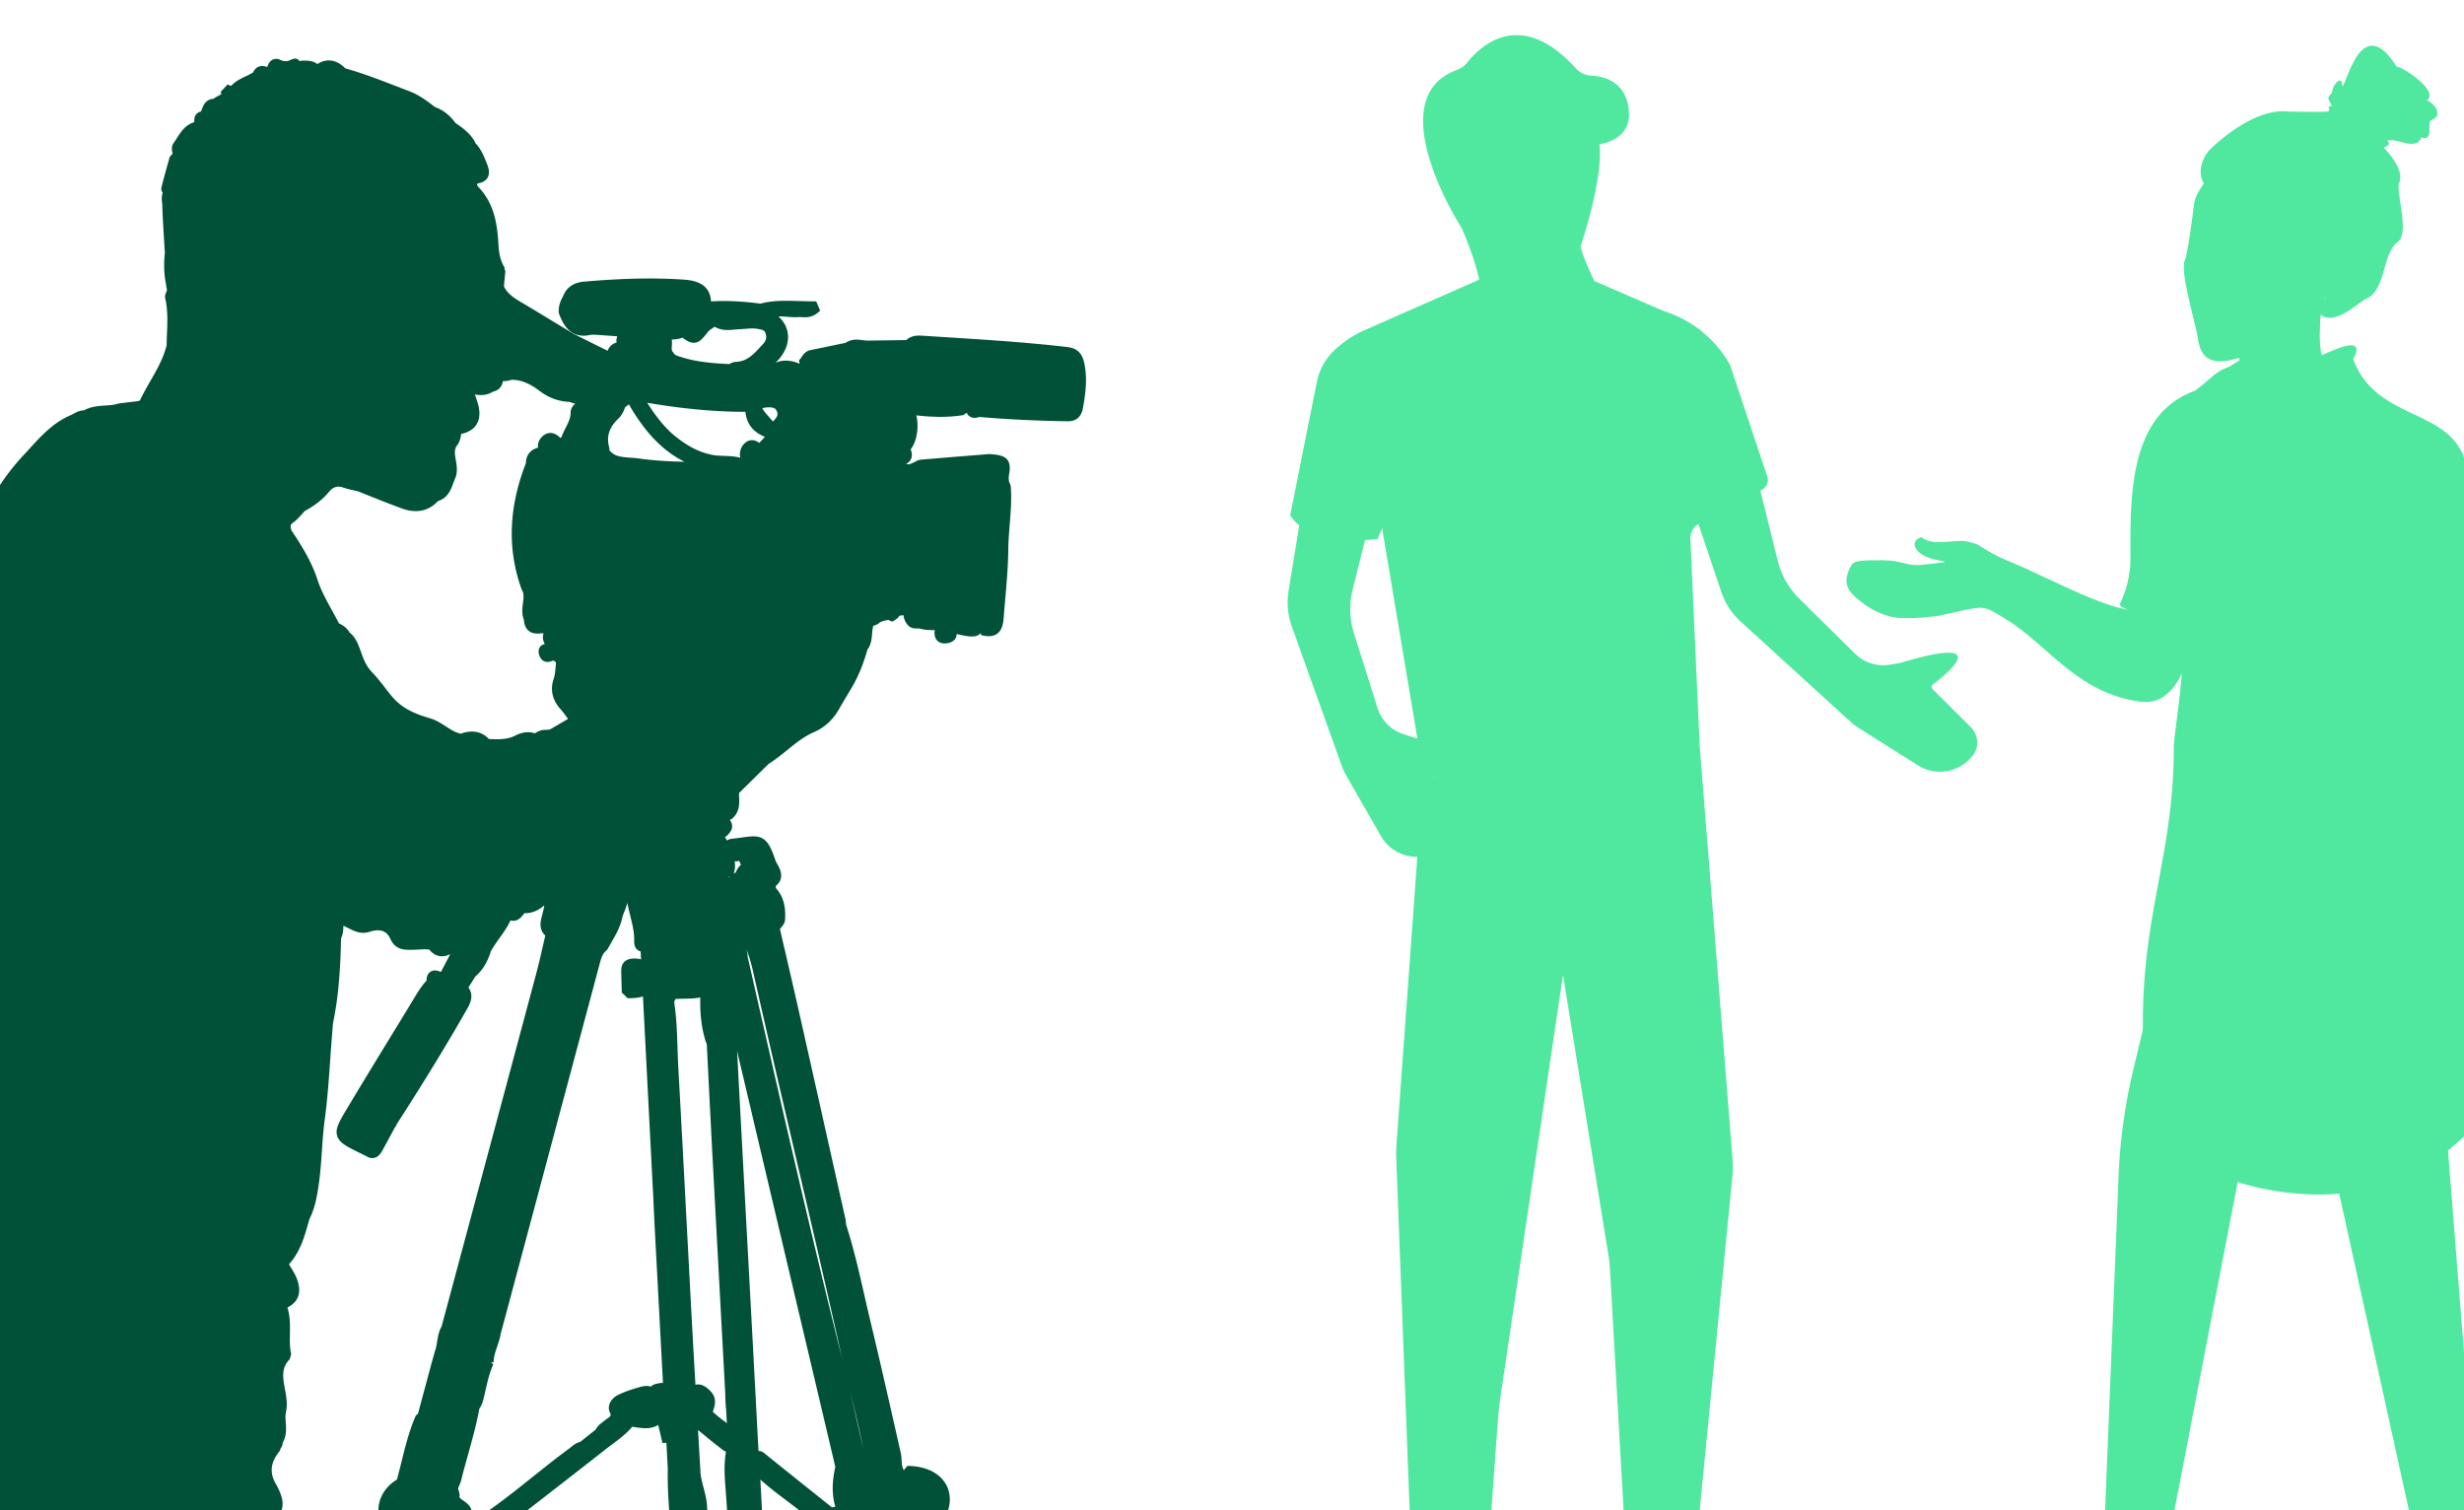 <svg xmlns="http://www.w3.org/2000/svg" width="421" height="258" viewBox="0 0 421 258" fill="none"><g clip-path="url(#a)"><g fill="#4FE89E" clip-path="url(#b)"><path d="M249.774 39.019s4.115 9.323 3.017 12.061l-1.098 2.738 17.834 7.406 5.769-7.406s-4.936-9.324-5.213-11.797c0 0-5.213 13.715-20.309-3.015v.013Z"/><path d="M270.071 42.034s4.935-14.257 2.738-19.468c-2.196-5.21-18.377-6.03-18.377-6.03l-7.952 7.128 3.295 15.355S262.5 60.5 270.083 42.034h-.012Z"/><path d="M249.775 39.018s-14.288-22.08-.897-27.05a4.165 4.165 0 0 0 1.856-1.325c2.12-2.687 9.037-9.45 18.503 1.022a3.807 3.807 0 0 0 2.638 1.262c2.196.1 6.046 1.022 6.437 6.081.467 6.094-7.282 6.775-12.457 4.794-1.414-.542-3.029-.088-3.9 1.161-2.045 2.89-5.617 6.952-7.51 3.381-2.739-5.21-6.589-2.195-4.67 10.7v-.026ZM288.725 85.184l5.377 15.935a12.037 12.037 0 0 0 3.345 5.11l18.743 17.095c.429.392.896.757 1.401 1.06l10.123 6.384a7.015 7.015 0 0 0 8.898-1.173l.24-.252a3.677 3.677 0 0 0-.114-5.098l-6.525-6.485a.558.558 0 0 1 .063-.845c2.31-1.741 10.766-8.554-5.579-3.659l-1.78.303a6.858 6.858 0 0 1-5.97-1.88l-9.466-9.336a14.003 14.003 0 0 1-3.761-6.624l-3.774-15.292-11.17 4.77-.051-.013Z"/><path d="m272.544 48.065 11.701 5.072a19.718 19.718 0 0 1 11.347 9.197l6.374 19.115a1.839 1.839 0 0 1-.859 2.183l-10.804 5.829a2.81 2.81 0 0 0-1.477 2.612l1.566 34.986s-15.361 15.632-47.193 5.211l-7.131-42.506-.543 1.917s-10.148 1.918-15.096-3.57l4.569-22.85c.417-2.094 1.477-3.999 3.029-5.45a18.22 18.22 0 0 1 5.138-3.407l19.538-8.604s11.612 16.175 19.841.265Z"/><path d="m290.379 127.059 5.629 70.781c.088 1.085.076 2.17-.025 3.255l-6.98 71.336s-3.572 3.571-10.703 1.375l-3.231-57.154a20.68 20.68 0 0 0-.215-1.981l-7.8-48.108-10.83 73.102a31.672 31.672 0 0 0-.214 1.918l-3.496 47.856s-1.376 3.015-10.426 1.097l-3.534-92.923c-.025-.581 0-1.174.025-1.754l4.607-63.577s28.538 9.047 47.193-5.21v-.013Z"/><path d="m222.865 84.364-2.701 16.591a12.295 12.295 0 0 0 .555 6.081l8.558 23.871c.202.555.441 1.085.732 1.59l5.957 10.371c1.679 2.927 5.226 4.252 8.406 3.129l.328-.113a3.664 3.664 0 0 0 2.285-4.555l-2.739-8.782a.56.56 0 0 1 .442-.719c2.852-.454 9.176-2.851-3.219-5.841l-1.716-.568a6.867 6.867 0 0 1-4.393-4.466l-4.001-12.693a13.927 13.927 0 0 1-.227-7.608l3.824-15.28-12.104-1.008h.013Z"/><path d="m223.016 80.566-2.196 7.949s2.739 4.933 14.541 3.57l3.016-6.85-15.361-4.67ZM380.242 119.555s17.608 5.589 32.135-.555c0 0 10.476 19.14 8.242 35.34l-2.398 38.948a22.302 22.302 0 0 0 .076 3.672l6.096 77.089s-3.496 7.961-9.365-.416l-16.913-76.787a7.878 7.878 0 0 1-.177-1.211l-2.714-33.687c0-.076-.113-.088-.138-.013l-11.953 36.387c-.152.48-.278.959-.379 1.451l-14.389 74.692s-3.496 5.451-9.365.417l3.029-75.096a95.34 95.34 0 0 1 2.461-16.995c3.913-16.364 12.446-51.868 15.74-63.236h.012Z"/></g><g clip-path="url(#c)"><path fill="#005137" d="M193.909 410.737c.101-1.896-1.561-2.106-2.186-2.186l-.065-.007c.647-1.758-.091-3.362-.629-4.48-.116-.419-.332-.658-.553-.796l-.788-3.199c-.693-2.826-1.391-5.652-2.103-8.474a260.29 260.29 0 0 1-1.51-6.424c-.853-3.767-1.735-7.664-2.906-11.438l-.159-.3a3.583 3.583 0 0 0-.224-.25c-.545-2.37-1.084-4.744-1.622-7.118-.994-4.378-2.02-8.909-3.086-13.353a4971.014 4971.014 0 0 0-6.089-24.925l-2.512-10.219c.069-.296.108-.589.145-.879.159-1.216.26-1.216.744-1.216.199 0 .437.029.708.087.275.058.546.087.806.087 1.023 0 1.89-.434 2.447-1.22.665-.937.78-2.232.318-3.553-.373-1.06-1.113-1.78-1.793-2.345-.148-.123-.318-.358-.484-.59-.412-.568-.972-1.35-1.959-1.35l-.144.008a5.863 5.863 0 0 1-.43.018c-1.399 0-2.226-.604-2.916-2.041a7.78 7.78 0 0 0-.676-1.592c-.029-.04-.058-.08-.101-.131-1.58-8.243-3.636-16.5-5.623-24.49-.474-1.907-.947-3.814-1.417-5.721.109-.818-.101-1.542-.285-2.182-.058-.203-.12-.406-.163-.612l-1.966-8.743c.56-.456.719-1.125.813-1.538 0-.007 0-.014.004-.021.607.253 1.145.373 1.659.373 1.109 0 2.023-.558 2.728-1.658l.105-.231c.556-1.821.303-3.576-.712-4.951-1.232-1.668-3.487-2.62-6.263-2.62l-.614.749c-.148-.379-.282-.738-.311-1.067a12.036 12.036 0 0 1-.039-.554c-.026-.452-.055-.919-.163-1.4l-1.102-4.856c-1.305-5.747-2.653-11.685-4.055-17.511-.358-1.487-.697-2.978-1.037-4.469-.907-3.987-1.847-8.109-3.133-12.097l-.018-.21a5.88 5.88 0 0 0-.108-.828c-2.635-11.772-5.266-23.543-7.918-35.311-.737-3.275-1.496-6.55-2.251-9.821l-1.012-4.342c.018-.054.141-.199.224-.297.217-.253.513-.593.629-1.093l.021-.152c.101-1.65.004-3.734-1.568-5.467l-.018-.366c1.637-1.35.708-2.956.195-3.85a18.659 18.659 0 0 1-.188-.333c-.932-2.739-1.59-4.288-3.816-4.288-.553 0-1.182.087-1.977.195-.516.073-1.109.152-1.796.228a1.721 1.721 0 0 0-.567.178l-.195.083-.018.047a2.184 2.184 0 0 0-.322-.626c.253-.123.503-.311.701-.615.857-.941.485-1.813.134-2.32l.314-.13.152-.134c1.254-1.129 1.171-2.602 1.102-3.81l.011-.503 5.045-4.972c1.131-.71 2.172-1.549 3.176-2.36 1.485-1.201 2.891-2.334 4.535-3.05 1.908-.833 3.311-2.132 4.409-4.089.39-.699.806-1.386 1.214-2.074l.553-.923c1.279-2.077 2.259-4.374 2.992-7.02.654-.886.738-1.874.81-2.75.043-.514.079-.973.224-1.364l.184-.007.647-.297c.365-.391.86-.503 1.637-.651.036-.008.076-.015.116-.022.191.17.451.264.751.264l.922-.662c.083-.275.101-.329.863-.395h.015c.058.442.177.934.524 1.397.52.865 1.366.865 1.648.865h.516c.817.253 1.619.268 2.396.282.094 0 .177.004.268.008-.033.195-.069.39-.051.633.069 1.006.723 1.632 1.709 1.632.185 0 .376-.022.557-.054.621-.113 1.066-.384 1.315-.804.148-.249.192-.503.195-.749 1.132.253 1.934.424 2.559.424.726 0 1.21-.192 1.539-.554l.12.326c.459.119.863.177 1.235.177 2.357 0 2.523-2.218 2.61-3.409l.01-.17c.076-.991.163-1.987.25-2.978.235-2.692.477-5.479.502-8.24.014-1.407.13-2.851.242-4.248.174-2.146.351-4.364.177-6.597l-.126-.401c-.282-.478-.239-1.043-.134-1.78.065-.24.09-.478.08-.706.137-2.305-1.666-2.45-3.412-2.588h-.148l-2.468.2c-3.05.245-6.1.491-9.146.756-.416.036-.741.22-1.034.39-.072.037-.152.073-.235.123l-.072-.007c-.296.188-.567.283-.802.283-.062 0-.188 0-.369-.08.347-.166.604-.405.774-.716.321-.594.191-1.253 0-1.76 1.102-1.374 1.438-4.009.957-5.803a35.73 35.73 0 0 0 4.12.253c1.387 0 2.67-.098 3.924-.297l.56-.398c.369.77 1.037.865 1.348.865.26 0 .495-.058.683-.105.08-.022.159-.047.13-.069l.217.044c4.767.401 9.793.644 14.993.716.958 0 2.168-.398 2.505-2.283.433-2.45.805-5.066.191-7.773-.369-1.625-1.247-2.435-2.844-2.623-6.895-.811-13.92-1.253-20.717-1.683l-4.109-.264a7.568 7.568 0 0 0-.491-.018c-.365 0-1.392 0-2.234.77l-6.323.084c-.073.007-.145.01-.221.01-.282 0-.564-.04-.849-.076-.365-.047-.73-.094-1.091-.094-.727 0-1.341.181-1.88.554l-6.063 1.252c-.799.2-1.193.782-1.478 1.209-.177.264-.293.427-.405.463l.094.64c-.701-.3-1.507-.528-2.356-.528-.629 0-1.218.123-1.76.37 1.655-1.586 2.392-3.428 2.074-5.194-.188-1.042-.73-1.975-1.575-2.739h.083c.441 0 .885.033 1.326.069.488.036.979.072 1.467.072.21 0 .416-.007.745-.025.119 0 .242.007.364.018.174.01.347.022.528.022.636 0 1.601-.116 2.613-1.133l-.672-1.592h-.477c-.839 0-1.645-.022-2.425-.047a66.75 66.75 0 0 0-2.215-.047c-1.702 0-3.007.137-4.174.434l-.264.05c-2.251-.3-4.289-.444-6.226-.444-.698 0-1.395.018-2.093.057l-.097.033c-.145-3.293-3.191-3.604-4.412-3.73a88.2 88.2 0 0 0-6.129-.207c-3.397 0-7.051.177-11.166.54-1.818.158-3.025 1.02-3.6 2.558-.513.875-.744 1.744-.715 2.648l.065.315c.52 1.296 1.485 3.71 4.192 3.71.343 0 .712-.04 1.091-.12.159-.033.347-.05.575-.05.245 0 .495.017.82.039 1.08.072 2.161.152 3.277.235a2.193 2.193 0 0 0-.104.311c-.076.3-.069.55-.022.75-.737.21-1.254.683-1.543 1.407-1.485-.724-2.963-1.465-4.441-2.207l-1.384-.691-2.335-1.415c-1.843-1.115-3.686-2.233-5.532-3.344l-.662-.387c-1.38-.803-2.688-1.567-3.357-2.942l.25-2.74h-.12l-.018-.491c-.632-1.028-.95-2.2-1.04-3.8-.178-3.25-.6-6.959-3.361-9.882-.242-.257-.318-.453-.307-.525 0-.025.036-.087.126-.17.463-.069 1.236-.264 1.652-.945.473-.778.202-1.69-.047-2.305l-.109-.271c-.451-1.144-.921-2.323-1.868-3.315-.748-1.603-2.114-2.562-3.325-3.412l-.112-.08c-1.037-1.371-2.146-2.233-3.469-2.7l-.314-.234c-1.229-.923-2.497-1.882-4.102-2.486-.816-.308-1.633-.623-2.446-.938-2.74-1.056-5.569-2.146-8.474-2.963-.929-.916-1.861-1.36-2.844-1.36-.661 0-1.316.209-1.959.625-.719-.586-1.572-.586-2.078-.586h-.603l-.354.076a.974.974 0 0 0-.824-.438l-.539.145c-.38.213-.704.31-1.019.31-.285 0-.592-.079-.96-.249a1.546 1.546 0 0 0-.648-.148c-.726 0-1.275.51-1.528 1.386-.246-.076-.542-.163-.868-.163-.412 0-1.123.148-1.535 1.075-.387.26-.832.474-1.301.694-.828.395-1.742.833-2.465 1.625l-.625-.231-1.17 1.263c.108.238.118.354.13.361-.07.073-.322.2-.474.275-.268.134-.578.294-.853.529-1.391.087-1.807 1.227-2.03 1.852-.04.11-.084.225-.124.326a1.368 1.368 0 0 0-.74.384c-.427.43-.42.984-.416 1.353v.094c-1.525.442-2.288 1.647-2.967 2.714-.177.279-.354.557-.542.818-.459.633-.307 1.31-.217 1.712.007.04.018.086.03.134l-.492.528-.304 1.089a164.79 164.79 0 0 0-1.11 4.122c-.097.387.04.698.218.933-.232.597-.163 1.202-.116 1.65.014.138.032.272.036.398.065 2.03.188 4.082.307 6.069l.13 2.185c-.213 1.969-.134 3.793.246 5.562-.01.16.01.344.094.547l.007.34c-.01.025-.025.047-.036.072-.145.293-.361.738-.242 1.249.455 1.95.38 3.915.296 6-.025.665-.054 1.334-.061 2-.542 2.193-1.644 4.118-2.808 6.152-.59 1.028-1.196 2.092-1.724 3.188-.058.123-.105.166-.69.232-.137.014-2.963.361-2.963.361l-.174.04c-.665.214-1.395.264-2.175.315-1.135.076-2.407.163-3.596.822-.726.007-1.3.322-1.763.571-.16.087-.318.174-.48.243-2.986 1.263-5.064 3.546-7.073 5.757-.34.373-.68.745-1.022 1.11-7.072 7.571-10.23 17.312-12.388 25.845-.766 3.022-.95 6.119-1.135 9.115-.097 1.643-.202 3.337-.397 4.983-.517 4.292-1.182 8.642-1.825 12.854a838.515 838.515 0 0 0-.799 5.301c-.31.485-.332 1.002-.343 1.364-.007.159-.011.322-.047.423-.65 1.94-.904 4.093-.773 6.575-.2 6.304.097 11.819.907 16.863.289 1.806.48 3.753-.083 5.696l-.43 1.317a106.212 106.212 0 0 0-.998 3.152c-.322 1.086-.6 2.338.054 3.597-.014.905.325 1.654.625 2.327.033.072.066.144.094.213l-.14.351c-.221.539-.449 1.1-.597 1.705-.943 3.77-1.785 8.145.156 12.433l.289 1.198c-.185.275-.369.554-.55.832-1.102 1.672-2.143 3.253-3.563 4.542-.889.806-1.46 1.867-1.564 2.902-.098.941-.224 1.878-.35 2.819-.326 2.402-.666 4.888-.478 7.36l.05 4.15c-.01 2.53-.176 5.421-1.998 7.744l-.097.159c-2.703 5.378-2.02 10.27 2.027 14.547.069.684.101 1.372.134 2.092.076 1.654.152 3.365.719 5.055-.004.424.065 1.18.744 1.571.098.579.416 1.009.665 1.349.148.203.29.391.325.536l.065.181c.481.991.93 1.997 1.377 3.003.474 1.061.943 2.121 1.457 3.17 1.427 2.92 3.205 5.649 4.921 8.29.817 1.253 1.63 2.508 2.41 3.782l.13.597h.073l.007.224.9 1.755c-1.214 4.158-1.135 8.421-1.055 12.55l.007.235c-.166 2.077.058 4.284.712 6.944-.01 1.321.043 2.649.101 3.937.109 2.526.21 4.911-.155 7.292-.629 4.107-1.25 8.493-1.34 12.987-.048 2.341-.04 4.331.487 6.354-1.138.901-1.442 2.218-1.695 3.311-.043.196-.09.387-.14.579v.456c.19.804-.084 1.545-.398 2.41-.156.424-.311.851-.42 1.288-.733 2.928-1.402 6.127-2.106 10.071-1.2 6.716-2.425 14.699-2.447 23-.014 5.337.326 10.946 1.056 17.619.007.116.01.235.014.355.007.311.018.666.105 1.031.657 2.801 1.185 5.562.48 8.489l-.144.59c-.51 2.027-1.08 4.314.083 6.59l-.358 2.001c-1.192 2.073-1.03 4.187-.874 6.235.065.857.126 1.664.09 2.46-.022.471.228.825.452 1.086l-.054.17c-.842 1.429-.93 2.924-1.009 4.371-.047.84-.09 1.632-.281 2.363l-1.226 4.545c-1.004 3.402-1.438 6.503-1.326 9.463l-.148.21-.022.304-.112-.033c-.43 1.401-.094 2.569.365 3.413a1.639 1.639 0 0 0-.491.401c-.535.644-.441 1.534-.325 2.146.51 2.696 2.135 4.404 4.965 5.214v.008c.184.141.47.354.867.354l.318-.05a3.38 3.38 0 0 1 1.044-.145c.47 0 .962.065 1.482.13.557.073 1.131.149 1.724.149 1.044 0 1.933-.25 2.605-.71l-.191-.915.343.919c.466.228.932.34 1.38.34 1.06 0 1.843-.615 2.41-1.162.207.019.413.029.619.029 1.575 0 2.985-.513 4.347-1.009.661-.243 1.29-.471 1.926-.637a4.48 4.48 0 0 0 .687-.257c.18-.08.368-.163.473-.163.018 0 .065 0 .174.069.296.188.625.286.975.286.513 0 1.037-.206 1.608-.63.893-.666 2.035-.716 3.242-.767.603-.029 1.228-.054 1.846-.163.318-.054.647-.087.983-.123.65-.069 1.366-.141 2.085-.365.528.343 1.135.51 1.84.51.549 0 1.073-.098 1.582-.195.449-.084.871-.163 1.247-.163.466 0 .795.126 1.095.419l.669.272a.938.938 0 0 0 .206-.022c-.015.029-.033.058-.044.083-.068.127-.148.272-.216.438-.47.539-.52 1.082-.46 1.48l.022.858c-.293.539-.524 1.136-.477 1.838a24.778 24.778 0 0 0-1.185 7.064c-.134.734-.13 1.451-.123 2.145.007.854.018 1.661-.25 2.385-.863 1.386-.505 2.776-.155 3.742-.184.492-.148.97-.122 1.342.028.406.028.587-.073.742-.733 1.075-.751 2.645-.043 4.002.621 1.195 1.67 1.915 2.797 1.925 1.163.011 2.175.525 3.252 1.064 1.016.514 2.067 1.046 3.336 1.22.654.087 1.333.221 2.012.351 1.215.235 2.472.477 3.632.488.914.011 1.821.149 2.78.293 1.01.156 2.059.312 3.14.315 1.195.004 2.471.355 3.823.724 1.044.286 2.12.583 3.234.735.408.057.845.22 1.308.39.683.254 1.46.543 2.334.543.235 0 .467-.022.694-.061.297.741.922 1.168 1.71 1.168.274 0 .563-.05.86-.152.35-.119.617-.18.809-.18.148 0 .354 0 .625.546.166.34.59.908 1.525.908.34 0 .665-.072 1.016-.152a7.61 7.61 0 0 1 1.03-.181c.632.713 1.409 1.061 2.367 1.061.455 0 .885-.076 1.3-.149.279-.05.542-.094.785-.112.318.329.842.717 1.593.717.365 0 .741-.087 1.157-.272.3-.13.628-.192 1.04-.192.412 0 .871.062 1.345.131.52.072 1.058.152 1.619.152.628 0 1.192-.102 1.709-.308.423.347.892.521 1.406.521.668 0 1.235-.3 1.734-.564.145-.076.293-.156.441-.221.112-.051.235-.116.354-.185l.174-.097c.484.376 1.008.568 1.557.568.698 0 1.276-.301 1.789-.565.152-.079.303-.159.459-.228.162-.072.347-.17.531-.271.112-.058.275-.149.372-.203.52.261 1.052.391 1.59.391 1.045 0 1.934-.488 2.718-.923.697-.383 1.355-.745 2.164-.745l.206.007c2.41 0 4.055-2.819 5.254-4.874.514-.883.441-1.582.29-2.012a2.04 2.04 0 0 0-.542-.814c.57-1.223.954-2.642.487-4.252-1.275-3.778-3.75-6.318-7.357-7.552-.69-.236-1.362-.525-2.035-.815-.325-.137-.646-.278-.86-.358a1.987 1.987 0 0 0-.51-.202l-3.017-1.097c-.34-.105-.672-.434-1.022-.781-.61-.605-1.373-1.361-2.602-1.361-.05 0-.101 0-.152.004l-.199-.16c-.917-.731-1.857-1.483-2.945-2.073-.065-.384-.213-.691-.444-.934-.466-.481-1.077-.481-1.276-.481a5.51 5.51 0 0 0-.473.025 2.677 2.677 0 0 1-.286.015l-2.24-1.473c-.567-1.361-1.814-1.567-2.66-1.708-.48-.08-.896-.148-1.106-.362-.957-.98-2.081-1.675-3.165-2.345-.622-.387-1.218-.756-1.77-1.169l.169-.962c1.297-.55 2.688-.814 4.156-1.093 1.3-.25 2.645-.503 3.95-.977l-.246-1.809a7.543 7.543 0 0 0-.582-.022c-.517 0-1.03.047-1.54.094-.437.044-.87.083-1.297.083a4.26 4.26 0 0 1-.744-.057 7.594 7.594 0 0 0-1.34-.12c-1.19 0-2.263.282-3.181.594-1.25-.569-2.146-1.6-2.866-2.562l-1.019-1.991c1.215-2.761.48-5.276-.459-7.266.094-.123.181-.239.264-.355.275-.379.517-.709.857-.897 1.189-.659 2.446-1.997 1.676-4.625-.47-1.606-.881-3.264-1.282-4.874a136.66 136.66 0 0 0-.514-2.026c-.123-.767-.505-1.379-1.091-1.77l-.025-4.125c.531-2.316.762-4.284.726-6.155.058-.145.094-.301.101-.456 2.136-7.476 3.336-15.217 4.467-23.149.632-1.194.415-2.319.09-3.173l1.868-3.286c1.135-1.679 1.352-3.618.647-5.764l-.087-.662-.086-.286-.213-.453c.603-1.281 1.243-2.269 2.074-3.199 1.225-1.371 2.605-2.916 3.183-4.957.669-.887.944-1.784.835-2.736l-.09-.307c-.64-1.289-.325-2.45.477-4.14.433-.912.936-2.139.976-3.539.133-4.646-.604-9.119-2.194-13.298v-.171c-.047-2.04-.09-4.154-1.196-6.104-.195-.344-.398-.684-.596-1.021-.904-1.519-1.757-2.956-1.905-4.602l-.065-1.679c.22-1.654-.018-3.239-.25-4.773l-.039-.261c.156-2.052.741-3.991 1.362-6.047.272-.89.539-1.776.77-2.674.734-2.826 1.514-5.641 2.295-8.46 1.315-4.741 2.674-9.64 3.762-14.493l2.547-9.296.242-.304s.026.007.037.014c.581.207 1.24.442 1.937.442.845 0 1.6-.344 2.247-1.02.055-.011.156-.029.311-.029.112 0 .224.007.322.021.202.029.394.044.582.044 1.73 0 2.778-1.18 3.418-2.063a7.97 7.97 0 0 1 1.659-1.708l3.498-2.71c4.766-3.695 9.533-7.389 14.274-11.113.383-.3.773-.594 1.167-.887 1.203-.893 2.443-1.816 3.465-3.032.17.022.34.051.51.076.575.087 1.167.177 1.767.177.831 0 1.547-.184 2.161-.561l.726 3.083.669-.032.242 4.53c-.076 3.065.163 6.138.39 9.112.152 1.976.311 4.02.373 6.025.007.239.025.481.043.727.09 1.252.155 2.157-1.063 3.051l.069.213c-1.763.333-2.161 1.216-2.276 3.749l-.008.279c-.043 1.458-.094 3.275 1.478 4.628l.12.087c.733.452 1.492.51 2.07.51.185 0 .365-.007.549-.011l.326-.01v.901c-.004.731-.008 1.458.032 2.185.68 11.887 1.363 23.771 2.071 35.655.152 2.547.343 5.095.531 7.555-.022 1.285.043 2.356.206 3.333-.011.018-.112.192-.152.25-.787.264-1.127.861-.957 1.704.011.051.021.101.036.148-1.98.402-2.439 1.354-2.548 4.05-.04.984.181 1.856.398 2.699l.054.206c.311 1.238 1.2 2.009 2.32 2.009.112 0 .228-.008.347-.026.209-.029.401-.047.574-.047.261 0 .6.037.752.207.141.159.289.579.17 1.661-.054.495.083.955.188 1.295.025.127.058.257.097.384l2.078 30.964c-.04 4.064.231 8.261.813 12.484l-.021.275c-.029.33-.058.659-.037.988l.546 8.363a8860.665 8860.665 0 0 0 2.248 33.801c.097 1.423.166 2.848.235 4.27.148 3.083.296 6.275.755 9.322l.108 1.856c-.097 1.444-.137 3.152.318 4.878.015.366.033.731.051 1.097.043.883.087 1.766.079 2.649-.003.513.084.995.17 1.458.145.785.224 1.288.004 1.755-.535.289-.885.684-1.037 1.172-.231.731.058 1.437.35 1.954.018.232.029.471.04.71.069 1.498.17 3.73 2.783 4.414.307.532.18 1.079-.065 1.983-.181.663-.387 1.412-.293 2.117.083 3.641 2.446 6.785 5.753 7.654a7.447 7.447 0 0 0 1.911.271c2.176 0 3.694-1.227 4.626-3.727.896-2.186.347-4.259-.311-5.996-.531-1.404-.636-2.392-.336-3.3.864-.395 1.467-.999 1.8-1.799.52-.55.498-1.223.488-1.607 0-.101-.011-.202.003-.3.268-1.762-.285-3.271-.817-4.729-.231-.637-.455-1.242-.599-1.85.007-.434-.018-.933-.185-1.443l-.932-14.099c-.705-10.646-1.409-21.295-2.103-31.945-.524-8.051-1.041-16.103-1.558-24.154-.538-8.374-1.073-16.747-1.619-25.117-.289-4.465-.607-8.931-.921-13.396l-.405-5.79c.842-.81 1.207-1.849 1.142-3.22-.022-.471-.058-.941-.094-1.412-.101-1.292-.195-2.515.011-3.72.108-.622-.09-1.013-.275-1.234a1.184 1.184 0 0 0-.683-.401l-.455-1.867-.022-.616a67.223 67.223 0 0 1 0-1.1c.004-1.273.008-2.591-.245-3.843a4.202 4.202 0 0 0-.123-.611c-.069-3.717-.206-8.102-.701-12.593a4.332 4.332 0 0 0-.138-1.263l-.032-1.002-1.572-27.788c.907-.437 1.012-1.415 1.07-1.939.01-.112.025-.228.043-.348.397-2.674-.235-5.134-.842-7.512-.217-.847-.437-1.693-.589-2.424a4.453 4.453 0 0 0-.152-.938l-.538-10.266-.098-1.856c.137.123.275.242.408.355l.264.224c1.229 1.068 2.541 2.055 3.813 3.011 2.352 1.773 4.575 3.448 6.407 5.641.625.753 1.528 1.129 2.764 1.151h.286c1.456.022 2.153.145 2.464.847.011.213.069.434.166.662.011.094.019.188.029.286.033.372.073.745.156 1.107l1.951 8.236c2.223 9.39 4.521 19.099 6.859 28.631.654 2.67.853 5.395.607 8.33-.155 1.856.632 3.492 2.06 4.273.712.391.892.861 1.134 1.842l4.485 18.245c4.615 18.77 9.385 38.18 14.021 57.283.202.832.43 1.661.658 2.493.65 2.378 1.268 4.621 1.326 6.937l-.022.651c-.086.398-.22 1.26.423 1.9.17 1.241.73 2.334 1.706 3.333.39.398.842 1.06.329 2.222-.423.553-.582 1.118-.477 1.679.184.988 1.152 1.527 1.517 1.733 1.471.822 3.133 1.752 5.063 1.752.701 0 1.402-.127 2.085-.38 2.776-.438 3.751-1.698 3.581-4.502h-.072ZM31.597 342.475c-1.062 1.546-1.181 3.225-1.297 4.849-.09 1.296-.177 2.519-.73 3.641-.997 2.022-1.417 4.313-1.825 6.528-.199 1.074-.401 2.189-.669 3.231-1.658 6.492-2.464 11.945-2.533 17.152-.097 7.408-.126 14.938-.155 22.219l-.033 8.109-1.644-.42a1.197 1.197 0 0 0-.21-.043c-.466-.402-1.087-.503-1.636-.59a4.75 4.75 0 0 1-.644-.13c.022-.116.094-.348.3-.731l.036-.789c-.224-.543-1.214-.984-1.344-1.024a2.604 2.604 0 0 0-.799-.127c-.35 0-.679.073-.964.167a2.057 2.057 0 0 0-.474-.218c-.881-1.422-1.34-3.017-1.828-4.704a40.571 40.571 0 0 0-.766-2.46l-.047-.08c.126-.597.159-1.194.191-1.777.076-1.4.166-2.294 1.099-3.076.578-.604.81-1.371.712-2.337.227-1.509.556-4.144-1.872-4.885-2.132-.652-2.038-1.524-1.431-4.006.195-.796.267-1.603.336-2.381.029-.333.058-.662.097-.988.68-5.475 1.645-10.751 2.866-15.68.925-3.727 1.493-7.486 2.078-11.655.065-.163.112-.322.137-.474.495-1.657.73-3.409.701-5.207l-.014-.869c-.018-.977.126-1.961.267-2.909.109-.735.35-1.451.611-2.211.325-.966.665-1.958.744-3.058.004-.007.011-.018.015-.029 2.338-1.581 3.32-4.103 2.696-6.962-.228-1.042-.044-1.198.715-1.469.886-.112 1.62-.536 2.233-1.307.347.941.853 1.766 1.348 2.57.48.788.936 1.53 1.236 2.352.166.452.29.941.416 1.436.38 1.473.802 3.127 2.233 4.281-.043.811.025 1.603.094 2.374.116 1.306.224 2.54-.242 3.687h-.004Zm94.7-195.402a12 12 0 0 0 .221.514c.029.062.054.123.083.181-.466.351-.698.858-.857 1.212-.021.047-.039.091-.061.134-.13.015-.246.044-.347.08.137-.243.235-.583.246-1.06a9.183 9.183 0 0 0-.036-1.006c.09.018.18.032.271.032.184 0 .343-.032.48-.09v.003Zm-1.785 2.696c.047-.007.101-.018.159-.036-.036.062-.076.123-.105.188l-.054-.152Zm8.102-79.74c.434.778.242 1.173-.549 1.987-.188-.228-.383-.442-.575-.659-.477-.532-.932-1.042-1.239-1.617a4.823 4.823 0 0 1 1.131-.152c.618 0 1.08.163 1.232.438v.003Zm-16.019-12.346c.719.524 1.297.879 1.933.879.972 0 1.561-.75 2.45-1.882.173-.22.43-.39.73-.59.13-.083.264-.173.394-.267.816.492 1.651.56 2.258.56.416 0 .842-.04 1.261-.08.268-.024.539-.05.799-.06.307-.015.611-.037.914-.062.401-.033.803-.065 1.207-.065.257 0 .517.014.777.054.976.148 1.287.257 1.453.688.275.72.155 1.328-.383 1.907l-.296.322c-1.301 1.418-2.425 2.641-4.272 2.735-.535.03-.921.188-1.196.384-2.97-.141-6.107-.384-9.059-1.48-.232-.087-.326-.196-.665-.673-.159-.221-.145-.5-.112-.974.021-.293.047-.67-.018-1.063.831-.04 1.275-.116 1.821-.33l.004-.003Zm-5.19 11.264.647.109c5.54.876 10.548 1.303 15.311 1.306.192 2.034 1.308 3.467 3.332 4.277-.134.16-.289.323-.455.493l-.297.307c-.065.069-.13.156-.195.246-.357-.264-.773-.481-1.268-.481-.466 0-.904.192-1.29.572-.665.651-.896 1.549-.705 2.431-.936-.25-1.872-.285-2.779-.318-.683-.025-1.33-.047-1.944-.163-2.092-.39-4.065-1.353-6.201-3.036-2.132-1.679-3.7-3.875-4.972-5.866.271.04.538.08.82.13l-.004-.007ZM50.074 89.302c.596-.441 1.08-.977 1.55-1.494.16-.174.318-.351.48-.522 1.75-.944 3.069-1.993 4.146-3.296.459-.557.993-.84 1.583-.84.238 0 .495.047.762.138.618.21 1.247.355 1.854.496.26.058.524.12.672.148.755.297 1.507.597 2.262.897 1.735.692 3.527 1.405 5.32 2.056.809.293 1.59.441 2.323.441 1.47 0 2.754-.579 3.813-1.715 1.673-.525 2.19-1.918 2.605-3.047.094-.253.188-.506.293-.752.502-1.137.31-2.248.14-3.228-.18-1.042-.27-1.726.123-2.36.543-.615.665-1.324.767-1.896l.032-.188c2.963-.63 3.22-2.746 3.093-4.006-.08-.77-.325-1.48-.56-2.167-.068-.2-.137-.398-.195-.58.35.077.694.113 1.026.113.756 0 1.439-.192 2.035-.572.986-.22 1.565-.828 1.735-1.81h.104c.466 0 .925-.075 1.363-.23h.021c1.54 0 3.036.59 4.702 1.856 1.604 1.22 3.313 1.849 5.221 1.921.326.141.644.246.95.319-.664.484-.798 1.14-.801 1.577-.008.887-.412 1.686-.839 2.53-.224.445-.448.886-.625 1.35v.065c-.094.119-.17.246-.238.365-.56-.593-1.15-.894-1.753-.894-.365 0-.91.116-1.445.666-.593.608-.698 1.209-.684 1.603 0 .073.011.148.022.232-.885.26-1.897.81-2.074 2.395l.029.156c-2.978 7.682-3.234 14.753-.784 21.607l.08.166c.371.626.281 1.361.173 2.215-.112.879-.235 1.867.155 2.869.13 2.052 1.489 2.367 2.302 2.367.137 0 .285-.007.444-.026a3.88 3.88 0 0 1 .46-.025h.155a2.218 2.218 0 0 0-.112.644c-.008.413.105.811.336 1.198-.275.047-.61.174-.846.51-.4.576-.152 1.263-.072 1.491.343.948 1.066 1.05 1.362 1.05.326 0 .6-.105.82-.192.044-.018.087-.036.109-.051.535.181.55.286.499.771l-.04.416c-.065.706-.127 1.375-.333 1.969-.617 1.812-.224 3.582 1.142 5.113.477.535.89 1.107 1.316 1.711l-3.108 1.81c-.17.014-.34.029-.51.05h-.159c-.7 0-1.311.185-1.868.605a3.766 3.766 0 0 0-1.196-.199c-.694 0-1.413.195-2.197.589-.831.424-1.796.612-3.13.612-.458 0-.917-.022-1.373-.047-1.276-1.409-3.088-1.527-4.777-.898-.907-.181-1.713-.702-2.562-1.252-.824-.532-1.677-1.085-2.696-1.378-6.502-1.878-6.289-4.07-10.002-7.979-1.913-2.007-1.733-4.854-3.524-6.492a4.542 4.542 0 0 1-.267-.25c-.463-.8-1.16-1.223-1.75-1.476-.364-.706-.75-1.404-1.134-2.103-1.001-1.813-1.948-3.524-2.548-5.359-1.04-3.184-2.764-5.916-4.452-8.442-.256-.782-.155-1.017.271-1.332l.004.011Zm25.408 137.265c-.51.88-.662 1.824-.795 2.664-.09.571-.177 1.114-.39 1.675l-.557 1.987-2.324 8.659-.361.293c-1.135 2.569-1.807 5.287-2.457 7.914-.235.955-.474 1.911-.727 2.841-.018.068-.04.134-.061.199-2.349 1.407-3.538 3.868-3.043 6.365.08.409.123.839.123 1.303-.18.669-.307 1.299-.387 1.921l.09.536c.42.839.452 1.711.113 2.923-2.259 8.016-4.373 16.056-6.342 23.605l-.062.224c-.177.633-.415 1.502.047 2.414-.097.264-.22.535-.347.814-.238-1.071-.549-2.113-.852-3.13-.282-.948-.575-1.929-.795-2.892-.402-1.765-.95-3.51-1.478-5.199-1.052-3.359-2.05-6.532-2.05-9.963 0-.56-.184-1.183-.487-1.664-.868-1.368-1.294-2.917-1.746-4.552l-.282-.999c-.263-.916-.617-2.139-1.82-2.848-.21-.481-.521-.872-.803-1.227-.31-.39-.524-.669-.604-.959 2.093-1.867.969-4.147.235-5.623-1.304-2.03-1.185-3.875.376-5.808.148-.184.213-.383.239-.557.23-.279.354-.615.361-.977.687-1.191.604-2.417.528-3.51-.033-.46-.062-.894-.04-1.241.022-.16.047-.319.076-.478.068-.398.137-.811.14-1.252.008-.926-.158-1.838-.32-2.718-.351-1.928-.655-3.589.827-5.08l.245-.876c-.26-1.096-.238-2.24-.217-3.452.026-1.455.055-2.956-.419-4.469.03-.029.098-.083.232-.159 1.774-1.021 2.218-2.674 1.322-4.922-.238-.593-.556-1.121-.867-1.635-.127-.21-.253-.42-.35-.586l-.066-.138c1.88-2.059 2.602-4.603 3.3-7.071l.184-.64c.94-1.853 1.28-3.793 1.594-5.949.278-1.911.408-3.854.538-5.729.116-1.718.235-3.491.466-5.203.474-3.478.72-7.009.958-10.425.148-2.106.292-4.209.477-6.206 1.026-4.914 1.268-9.843 1.366-14.449.35-.724.404-1.459.394-2.15.065.04.133.072.206.101.253.102.498.228.744.351.701.351 1.496.753 2.457.753.365 0 .73-.058 1.092-.174.52-.17.997-.253 1.416-.253 1.001 0 1.684.485 2.15 1.52.514 1.143 1.403 1.733 2.718 1.798.22.011.437.015.658.015.524 0 1.047-.025 1.572-.051.307-.014.614-.032.841-.043l.81.043c.64.767 1.373 1.155 2.19 1.155.459 0 .921-.12 1.41-.366l-1.584 3.043-.043-.018c-.296-.112-.629-.235-.994-.235-.39 0-.744.152-.997.423-.34.366-.427.858-.434 1.321-.874.937-1.517 2.005-2.143 3.04l-.083.134c-1.34 2.211-2.692 4.418-4.044 6.629-2.348 3.839-4.697 7.675-7.003 11.54l-.264.441c-1.395 2.334-2.096 3.507-1.734 4.715.369 1.238 1.619 1.842 4.358 3.17l.57.279c.351.242.713.365 1.07.365.994 0 1.5-.897 1.692-1.237.56-.995 1.102-2.001 1.64-3.007l.553-1.024c.138-.149.239-.322.293-.518 4.763-7.389 8.564-13.62 11.961-19.587.539-.945 1.316-2.313.297-3.785l1.167-1.86c1.517-1.278 2.23-2.975 2.677-4.339.416-.749.915-1.455 1.442-2.197.68-.959 1.38-1.939 1.905-3.057.159.047.318.068.477.068.885 0 1.413-.676 1.76-1.125.047-.058.09-.119.137-.174h.152c1.348 0 2.381-.615 3.238-1.331-.019.253-.087.564-.188.973 0 0-.17.691-.206.832-.232.872-.604 2.276.567 3.344-.12.51-.235 1.02-.35 1.531-.383 1.671-.777 3.397-1.225 5.073-4.088 15.292-8.193 30.577-12.294 45.862l-3.827 14.261h.01Zm37.578 9.716c-.195 0-.401.029-.628.084l-.152.032c-.304.069-.77.174-1.081.525a1.921 1.921 0 0 0-.737-.13c-.603 0-1.333.231-2.54.611-.683.217-1.413.503-2.226.879-1.359.63-2.002 1.936-1.496 3.047.242.529.224.568-.499 1.079a8.986 8.986 0 0 0-.502.376l-.257.203c-.394.304-.871.669-1.167 1.27l-2.667 2.106c-.672.163-1.156.561-1.558.886-.112.091-.22.181-.336.264-2.124 1.56-4.21 3.225-6.23 4.839-3.306 2.641-6.725 5.373-10.364 7.66h-.097c.018-.094.04-.195.058-.278.086-.409.195-.905.047-1.394-.12-1.016-.886-1.552-1.453-1.95-.723-.507-.73-.586-.629-.923l-.17-.847c-.137-.17-.162-.238.12-.886a5.06 5.06 0 0 0 .289-.789c.365-1.494.78-2.974 1.192-4.454.708-2.534 1.438-5.15 1.923-7.809.477-.666.65-1.394.802-2.041l.22-.956c.365-1.606.712-3.123 1.352-4.556l-.34-.383h.409c-.008-.883.281-1.737.592-2.645.239-.706.488-1.43.59-2.121 0 0 12.177-45.5 16.951-63.366.26-.973.491-1.7 1.102-2.182l.239-.282c.187-.34.383-.68.578-1.02.806-1.401 1.64-2.852 1.962-4.491.09-.304.21-.601.325-.897.185-.471.38-.97.495-1.513.138.742.322 1.469.499 2.182.361 1.44.701 2.801.683 4.201-.007.384-.018 1.1.455 1.578.177.181.398.3.644.351l.068 1.364a4.148 4.148 0 0 0-1.145-.141c-.774 0-1.337.196-1.724.594-.549.568-.524 1.302-.506 1.896l.007.224c.011.742.036 1.484.058 2.229l.025.887.788.738-.036.087.166.069.401.072c1.048-.044 1.771-.13 2.295-.329l1.76 34.304.079 1.708c.062 1.292.12 2.584.188 3.879l1.392 26.159a1.941 1.941 0 0 0-.206-.011l-.008.011Zm-3.986-157.96a16.65 16.65 0 0 0-1.376-.126c-1.735-.12-2.88-.276-3.614-1.357l.047-.25c-.582-1.91-.105-3.514 1.503-5.048.521-.5.914-1.154 1.146-1.91.227-.229.47-.399.726-.54.083.253.224.481.343.673 2.711 4.487 5.594 7.382 9.107 9.13-2.703-.062-5.298-.203-7.878-.575l-.004.003Zm6.812 103.826a157.507 157.507 0 0 1-.13-3.232c-.083-2.54-.173-5.164-.574-7.754.094-.163.169-.33.227-.493h.257c.405-.025.813-.029 1.221-.036.911-.014 1.85-.029 2.765-.22-.051 2.272.086 5.044 1.019 7.801l.086.062.322 6.419c.242 4.867.488 9.734.748 14.598.625 11.691 1.258 23.383 1.89 35.071l.206 3.869c.007.966.058 1.827.141 2.587l.126 2.341c-.09-.068-.155-.152-.252-.217-.618-.42-1.197-.908-1.804-1.426-.115-.101-.235-.199-.35-.3l.058-.177c.296-.88.74-2.211-.517-3.427-.416-.405-1.113-1.082-2.053-1.082-.152 0-.3.022-.448.058-.166-2.91-.34-5.819-.495-8.728-.347-6.402-.683-12.803-1.023-19.204-.466-8.837-.936-17.674-1.423-26.51h.003Zm4.319 72.014c-.21-.807-.409-1.574-.506-2.349l-.427-7.349c0-.047-.003-.094-.007-.141l.632.517c1.189.981 2.418 1.998 3.686 2.939.152.112.311.195.47.257-.003.01-.007.025-.014.039l-.029.127c-.329 2.008-.21 4.035-.072 5.772.281 3.56.509 7.353.733 12.296.051 1.096-.293 1.382-1.08 1.603l-.539.405c-.025.044-.05.083-.076.127h-.083c-.036-.007-.072-.022-.108-.033.242-.644-.069-1.241-.26-1.606a1.281 1.281 0 0 0-.091-.152c-.343-2.251-.78-4.516-1.2-6.709l-.408-2.146c-.014-1.274-.321-2.461-.621-3.604v.007Zm3.801 70.874c-.101-3.568-.34-7.176-.571-10.671-.148-2.24-.296-4.476-.408-6.72-.394-7.736-.904-14.843-1.565-21.722-.069-.728-.087-1.459-.108-2.193-.04-1.47-.08-2.978-.495-4.473a96.414 96.414 0 0 0 5.055-.782c-.188 2.504.025 4.998.231 7.415.087 1.006.174 2.012.232 3.018.224 3.97.455 7.936.686 11.905.445 7.621.886 15.238 1.298 22.859.007.119.007.239.01.358.011.608.026 1.535.676 2.229-.177.478-.22.959-.26 1.375-.014.142-.025.283-.043.424a5.423 5.423 0 0 0-1.775-.315c-.961 0-1.821.289-2.497.839-.397-1.002-.426-2.12-.459-3.3l-.007-.246Zm6.024 16.074c0 .044-.007.091-.011.141-.043 5.779.394 11.612.821 17.25.227 3.018.462 6.141.618 9.206.039.756.057 1.516.079 2.272.061 2.349.127 4.777.726 7.107.243 1.296.449 2.7.622 4.252 1.048 15.687 2.103 31.377 3.166 47.064.256 3.767.524 7.534.787 11.305l.199 2.793c-.264.572-.293 1.137-.318 1.6-.011.184-.018.365-.058.637-.141 2.221.036 4.44.21 6.582.105 1.328.217 2.688.246 4.038a7.477 7.477 0 0 0-.994-.065c-1.287 0-2.519.311-3.711.615a601.07 601.07 0 0 1-.636-8.594c-.149-2.102-.293-4.208-.456-6.311-.517-6.727-1.051-13.96-1.478-21.299-.133-2.327-.292-4.65-.451-6.977-.192-2.779-.384-5.558-.528-8.341-.177-3.35-.405-6.698-.636-10.045a896.908 896.908 0 0 1-.455-6.937c-.098-1.607-.188-3.213-.282-4.823-.206-3.583-.416-7.288-.701-10.929-.286-3.658-.513-7.385-.737-10.989-.239-3.862-.485-7.853-.799-11.779l-.112-1.48c-.181-2.435-.365-4.943-.958-7.404 1.93-.195 3.643-.579 5.197-1.169.086.21.144.485.213.829.09.46.191.966.444 1.448l-.007.003Zm12.113-83.572-2.482-1.983c-2.866-2.287-5.728-4.57-8.579-6.875l-.188-.152c-.383-.322-.745-.623-1.225-.623l-.072.033c-.297-5.627-.59-11.254-.893-16.881-.383-7.143-2.002-37.113-2.421-44.958-.119-2.207-.228-4.418-.344-6.625.058.271.109.542.17.814 4.604 19.504 9.212 39.012 13.823 58.516l2.789 11.812c-.39 1.784-.719 4.096-.086 6.51l.065.043-.036.054c.032.08.05.145.065.199-.094.022-.488.094-.589.116h.003Zm-14.371-93.957c-.022-.091-.026-.199-.037-.308-.018-.206-.047-.546-.166-.89.015-.007.029-.018.04-.026a30.732 30.732 0 0 1 1.095 3.76c2.349 10.462 4.824 21.075 7.22 31.337 2.573 11.016 5.229 22.403 7.733 33.632.102.46.206.919.315 1.379-5.815-23.203-11.098-46.424-16.204-68.884h.004Zm19.167 81.487c-.564-2.471-1.135-4.99-1.731-7.512l.029.116c.787 3.177 1.593 6.419 2.226 9.698-.174-.767-.351-1.531-.524-2.298v-.004Zm5.196 22.555c-.054-.076-.108-.155-.163-.231-.13-1.31-.408-2.653-.878-4.198.235.282.401.688.542 1.285.347 1.447.676 2.898 1.009 4.346a6.736 6.736 0 0 0-.51-1.205v.003Zm2.045 8.363c-.253-1.401-.545-2.544-.918-3.583a8.584 8.584 0 0 1-.065-.969l-.021-.203a15.025 15.025 0 0 1-.141-.702c.235 1.02.473 2.041.715 3.061.282 1.169.56 2.342.835 3.51a344.89 344.89 0 0 0-.401-1.114h-.004Zm26.333 109.763-.029-.126c-.119-.503-.235-1.01-.361-1.509a528.49 528.49 0 0 1-1.782-7.509c-1.17-5.048-2.381-10.269-3.873-15.249l-.17-.919c-.127-.698-.253-1.4-.423-2.088a14591.54 14591.54 0 0 0-4.449-17.89l-2.663-10.704c-.712-2.866-2.837-11.475-2.837-11.475.311.127.633.326.983.543.08.051.159.098.239.148-.148.681.011 1.336.141 1.86l.061.261c3.798 16.682 8.001 33.555 12.063 49.872l.13.524c1.218 4.889 2.417 9.843 3.595 14.746a1.815 1.815 0 0 0-.621-.485h-.004Z"/></g><g fill="#4FE89E" clip-path="url(#d)"><path fill-rule="evenodd" d="M327.967 96.55c-2.275.11-3.247-.827-6.342-.827-4.625 0-4.974.04-5.625 1.476-.65 1.435-.989 3.102 1 4.801 1.99 1.699 3.44 2.58 5.592 3.223.908.271 2.297.568 5.908.277 3.612-.291 2.793-.36 7.049-1.244 3.648-.758 3.681-.613 7.233 1.565 7.219 4.425 12.067 12.577 22.856 14.056 5.996.822 8.184-6.326 9.383-11.911.461-2.152-7.653-5.178-7.851-4.83-2.29 4.028-15.95-4.032-24.224-7.372-1.946-.786-3.228-1.56-5.038-2.718-.404-.158-1.86-.66-2.871-.64-2.252.047-5.183.75-6.721-.629-1.84.548-1.414 2.133.302 3.094 2.502 1.403 7.104.826-.651 1.68Z" clip-rule="evenodd"/><path fill-rule="evenodd" stroke="#4FE89E" stroke-miterlimit="22.93" stroke-width=".24" d="M399.97 19.623c-3.515-3.923-1.378-2.567-1.307-4.317.015-.364 1.214-2.203 1.35-1.113.532 4.27 2.642-13.56 9.399-2.71 1.053 0 7.574 4.342 4.976 5.715.572-.1 3.522 2.309.873 3.297-.777.29.556 3.806-1.617 2.805-.837 2.69-4.315-.282-6.172.743-.031.017-7.531-1.368-7.449-3.945.028-.868-.67-.946-.052-.475h-.001Z" clip-rule="evenodd"/><path fill-rule="evenodd" d="M383.502 68.356c-1.625 2.993-4.627 10.687-2.387 13.29 1.254 1.458 3.26.754 4.625-1.582 6.592-11.288 14.486-12.018 14.598-12.32 1.13-2.988-.399-2.114-2.749-5.379-2.091-1.925-.85-8.889-1.028-10.52-3.108 1.529-8.136 3.094-9.912 3.594-2.184.616-3.87 1.656-5.244 2.808l.059.022c1.854.73 3.12 8.094 2.038 10.087Z" clip-rule="evenodd"/><path fill-rule="evenodd" d="M396.12 54.927c-.244-.532-.338-1.6-.406-2.212-3.289 1.618-7.025 3.539-8.903 4.068-2.312.651-4.097 1.752-5.552 2.971l.063.024c1.207.475 2.177 3.603 2.48 6.432 2.505-4.958 4.268-5.537 8.644-8.91 1.143-.882 2.394-1.653 3.674-2.373Z" clip-rule="evenodd"/><path fill-rule="evenodd" d="M374.872 34.882c-.046.454-.198 1.668-.395 3.086-.36 2.587-.868 5.852-1.146 6.415-.974 1.977 1.796 10.66 2.183 13.34.262 1.814.88 4.1 4.022 4.016 5.475-.147 17.925-8.215 18.551-12.664.382-2.716 2.684-2.444 2.84-5.318.267-4.922 1.799-2.882.275-8.15-.198-.681-2.706-5.616-3.359-6.037-2.113-1.36-11.534-3.26-14.398-2.848-4.324.621-8.325 5.685-8.573 8.16Z" clip-rule="evenodd"/><path d="M377.194 40.837c.698.837-.307 3.164-1.196 5.221-.376.87-.784 1.232-.994 1.912-.67 2.188 2.769 2.255 3.866 2.013.928-.204.908-.646.041-.398-.453.13-1.835.056-2.693-.34-.522-.24-.851-.6-.657-1.107.197-.639.601-.99.973-1.85.088-.205 1.904-5.303.66-5.451Z"/><path fill-rule="evenodd" d="M381.588 38.71c-1.016.428-1.416.97-.654 1.93.636.803 1.651-1.014 2.351-1.019.554-.004 1.606-.322 2.464-.156.591.115 2.643.813 3.076 1.212.093.086-.132-1.317-3.128-2.145-1.294-.357-2.897-.302-4.109.178ZM382.754 41.728c.621.012 1.109.689 1.091 1.511-.018.823-.536 1.48-1.156 1.467-.621-.012-1.109-.688-1.091-1.51.018-.823.535-1.48 1.156-1.468ZM375.119 41.5c.487.008.87.54.856 1.184-.014.645-.421 1.16-.907 1.15-.487-.009-.87-.54-.856-1.184.014-.645.421-1.16.907-1.15Z" clip-rule="evenodd"/><path fill-rule="evenodd" d="M403.992 51.193c3.824-1.382 2.859-7.73 5.682-9.842 1.987-1.487-.061-7.618.151-9.926 2.269-3.785-8.946-12.503-11.935-12.363-2.385.111-4 0-6.5 0-.268.165-5.135-1.622-13.753 6.42-.374.35-3.13 3.653-.538 6.649.525.606 1.188.403 2.008-.19.84.467 2.75.133 2.49-1.503.217.167 1.756 1.83 2.455.872 1.415-1.943-2.46.294 2.661.456 1.329.043-.598-.601.253.618.748 1.073 3.515-.063 2.777 1.067-1.789 2.743 3.293 2.513 1.866 3.822-1.835 1.684 1.214 2.011.2 2.567-1.316.72-.183 1.728-.127 2.582.026.391 1.676 2.252 2.596.008.797-1.946 4.654 1.746 1.173 4.516-1.649 1.312.803 1.794 1.008 2.065 1.323 1.745-1.28.602.538 1.465 1.576.748-2.524 1.026-.758 2.993 2.169 2.41 5.973-1.091 7.753-2.276Z" clip-rule="evenodd"/><path fill-rule="evenodd" d="M406.074 27.6c1.326-.015.157-1.93 1.593-2.573 1.225-.549-.259-1.106.05-1.787.585-1.294-8.326-5.306-8.366-5.303-2.988.268-.114.686-2.181 1.405-2.99 1.04 1.243 4.55 3.147 5.183 3.144 1.047 3.976 3.095 5.757 3.075ZM379.731 53.764c.426.027.868-.016 1.315-.207.114-.05-.482.621-1.541.997a4.215 4.215 0 0 1-1.415.246c-1.046 0-2.429.11-1.959-1.182.179-.491 3.234.124 3.6.146ZM379.358 55.419c-.62.3-2.472.483-2.936.075-.044-.04.452.886.632.922.512.105 1.605.078 2.028-.33.083-.081.35-.703.275-.667h.001ZM371.423 127.612c0-2.674 3.382-21.463.24-21.616-5.206-.253-7.663 1.435-7.663-12.551 0-10.052.313-22.809 10.994-26.674C377.5 65 378.5 63.5 380.512 62.81c.988-.311 5.052-3.749 4.225-.522-.314 1.226-.352 12.64-2.551 17.423 4.037-1.364 10.273-18.03 13.879-18.802 1.136-.243 8.635-4.46 6.007.472 4.466 11.97 19.698 7.376 19.698 21.58 0 7.18-.129 13.364 1.712 20.181.591 2.189 2.82 14.893-.855 13.321-.825-.353 36.467 49.157 9.668 27.448 0 9.825-4.85-2.051 0 6.51 3.793 6.696-1.02-5.179 0 3.005 12.046 3.305 11.786 28.39 0 21.05L426 188s-9.788 17.5-32.5 16-26.51-15.25-26.51-15.25c-3.406-29.158 4.432-39.047 4.432-61.139l.001.001Z" clip-rule="evenodd"/><path fill-rule="evenodd" d="M403.37 64.825a13.143 13.143 0 0 0 1.743 1.987c-.905-.576-1.773-1.198-1.743-1.987Zm3.8 3.599c3.073 2.05 6.638 3.162 9.394 5.123a4.233 4.233 0 0 0-.664-.095c-1.834-.102-3.183.889-.882 1.41.806.183 1.937.244 2.948-.162a9.86 9.86 0 0 1 1.138 1.296c-.054.135-.117.28-.188.433-.089.155-.432.527-.571.612-.604.37-2.141-.063-2.962-.21-1.503-.286-5.061-.24-1.49.641.272.064.636.11.917.156 1.34.195 4.536-.276 3.64 1.325-.903 1.35-1.797 1.546-2.569 1.335-1.09-.298-3.334-2.436-4.115-2.173-.304.102-.349.429-.193.65.457.645 1.13 1.008 1.9 1.284.816.26 1.647.49 2.468.739 2.898 1-.655 3.523-2.464 2.458-.33-.195-.635-.41-.861-.728-.383-.54-.823-1.631-1.123-2.057-.953-1.725-1.893-1.945-2.158-1.718-.174.15-.067.66.446 1.31.118.149.83.789.969.899.683.54 1.861 1.875 2.451 2.601.345.424.533 1.295-.002 1.468-1.265.408-3.012-.45-3.435-1.714-.086-.257-.468-1.421-.569-1.581-.124-.2-.303-.48-.567-.494-.678-.037-.399.838-.001 1.311.375.448 1.404 1.246 1.223 1.904-.383.185-.973-.275-1.189-.475-.894-.828-.989-1.419-1.405-2.52-.263-.991-.34-.905-.615-.264l-.401.873c-.426.765-.928 1.114-1.553 1.595-.222.17-.509.377-.709.602-.166.189-.465-.112-.888-.236-.142-.041-.253-.028-.346-.141.001-.01 1.494-.898 1.823-1.186.411-.36 1.399-1.401 1.491-1.871-.036.011-.752.768-1.234.944-.274.1-.558.198-.879.199-.914.002-1.68-.249-2.105-.78-.341-.33-.338-1.162.779-1.822.373-.221.756-.359 1.336-.46.834-.146 1.036-.449.765-.534-.203-.064-.489.012-.898.182-.533.22-.701.356-1.309.545-.471.146-1.108.185-1.574.033-.644-.21-1.502-1.164-1.85-1.834-.205-.395-1.168-2.334-.444-2.59.414-.146.698.024.956.18.331.202 1.186.766 2.063 1.234.924.494 1.732.993 2.228.632.282-.202.192-.315.095-.339-.751-.18-1.641-.327-2.85-1.275-.383-.411-2.515-.689-2.751-1.588-.329-1.253-.231-2.307.487-2.437.392-.07 1.681.515 2.128.728.846.404 1.689.787 2.555 1.153.16.067.924.422 1.017.135.055-.17-.144-.246-.259-.33-1.875-1.188-2.983-1.257-4.763-2.04-.209-.091-.315-.136-.5-.275-.492-.37-.409-.513-.286-1.05.202-.886 1.105-1.534 2.009-1.041.514.28 1.031.555 1.481.918.287.232 1.016.67 1.425.975.344.256 1.141.722 1.539.86 1.329.46.903-.196.274-.738a4.226 4.226 0 0 0-.825-.545l-.647-.382c-.517-.271-.906-.692-1.418-.983-.498-.283-1.173-.82-1.462-1.284-.18-.287-.116-.883-.002-1.17.1-.257.424-.6.653-.725.834-.453 1.864 1.248 2.223 1.768.093.136.2.253.301.386.249.329.655.817.977 1.08.399.323 1.726 1.433 2.239.877.126-.248-.064-.633-.363-1.01l.001.003ZM366.582 175.838c.44-8.546 1.581-16.317 2.647-23.855 1.28-.306.095 1.223-.011 2.341-.086.905.223 1.272.509.994.307-.301.409-1.172.441-1.62l.029-.86c.009-.186.091-.682.146-.874.207-.707.957-.729 1.491-.476 1.331.631 1.806 1.347.985 2.66-.495.574-.943 1.309.127.489.187-.179.397-.394.567-.593.258-.302.872-.905 1.266-.821.597.127 1.54 1.249.549 1.855-.343.21-1.03.436-1.423.527-1.018.202-1.746.748-2.074 1.254-.469.726-.308 1.042-.051 1.039.546-.006 2.086-1.207 2.373-1.452.409-.35.782-.64 1.178-1.014.596-.565 1.443-1.178 1.971-.097.39.798.194 1.646-.67 2.027-.48.211-.936.287-1.416.414-.618.184-2.327.73-2.833.984-.208.104-.531.183-.625.43.012.147.174.328.57.344.617.027 1.957-.478 2.473-.759.893-.484 1.864-.81 2.78-1.37.312-.19.647-.385 1.017-.175.387.219.528.522.636.878.848 2.4-1.886 2.406-3.823 2.741-.769.075-2.556.736-2.521 1.415.272.808 2.15.272 2.711.121.452-.122 1.095-.439 1.504-.664.164-.09.328-.162.487-.259.609-.371 2.454-1.651 3.104-.802.178.234.354.736.34 1.046-.016.347-.224.991-.542 1.205-.512.344-1.453.588-2.097.651-.661.065-1.256.321-1.914.363l-.844.097a4.72 4.72 0 0 0-1.1.183c-.897.27-1.639.751-.058.885.474.04 1.509-.074 1.981-.18.562-.126 1.515-.244 1.917-.351.631-.168 1.291-.215 1.949-.267 1.158-.093 1.789.988 1.59 1.993-.121.61-.101.795-.778.951-.254.058-.384.055-.642.054-2.195-.011-3.367-.446-5.846-.082-.157.033-.397.021-.419.221-.036.337.915.322 1.11.328 1.06.02 2.106.01 3.163-.017.558-.015 2.156-.027 2.528.225.679.463.296 1.594-.62 2.734-.658.818-2.982.125-3.565.374-1.682.422-2.667.166-3.523.007-.111-.021-.257.055-.058.393.344.599 1.406.455 2.585.37 1.12-.08 2.26-.269 2.694-.325.338-.044.709-.089 1.068.252.628.596-1.256 2.152-1.65 2.464-.667.531-1.989 1.12-2.751 1.042-.549-.057-1.187-.389-1.605-.756-.54-.472-.65-.689-1.098-1.161-.343-.362-.603-.572-.841-.599-.319-.036-.25.369.542.901.55.37.882.688 1.165 1.086.846 1.192.466 2.05-.037 2.234-.683.353-1.587.26-2.528-.161-.33-.148-.577-.379-.814-.609-.415-.401-.804-1.509-.835-1.537-.122.526.415 2.051.674 2.611.206.448 1.335 2.045 1.331 2.058-.148.073-.255.008-.421-.014-.494-.066-.939.107-1.024-.164-.101-.323-.302-.668-.452-.945-.422-.782-.779-1.372-.866-2.356l-.011-1.082c.013-.787-.027-.911-.754-.011-.422.426-.729.774-1.058 1.069v-.002ZM371.973 106.21c-.092-.043-.198-.107-.296-.067-4.159 1.736-7.635-1.913-8.729-2.259-2.088-.658 1.168-1.11 1.168-10.272 0-8.082.202-17.915 5.784-23.453.212 2.898 1.774 6.547 1.159 9.459-4.347 20.596-3.398 20.682.914 26.592ZM408.059 116.961c0 9.755.046 13.078 4.82 21.606 3.742 6.685 5.73 9.135 6.737 17.305.2 1.625.256 1.558.256 3.3l.384 24.577-.384 8.751-10.665 5.295c.869-5.749.396-12.377 1.085-16.85 1.344-8.729-2.03-14.204-2.163-20.212-.201-9.134-6.454-17.05-3.798-26.417 2.524-8.905-4.773-16.957-2.851-25.967 1.242-5.822 1.492-12.569.91-18.704 2.173 1.514.226 14.373 2.774 20.585.569 1.387 1.955 5.783 2.895 6.731Z" clip-rule="evenodd"/><path fill-rule="evenodd" d="M378.928 86.617c-.522-.437-.817.074-.995.502-.117.285-.243.52-.374.794-.091.192-.609 1.166-.889 1.294-.132.061-.288-.065-.213-.547.052-.337.302-.786.781-1.124.182-.137.484-.412.613-.599.371-.54-.374-.902-.712-.83-.222.047-.4.498-.464.714-.041.141-.1.3-.155.436-.363.669-.302.187-.178-.223.121-.866-.29-1.127-1.122-1.147-.334-.008-.716.176-.66.589.016.112.088.386.126.484l.183.451c.087.24.236.712.147.938-.083.209-.327.09-.492-.397-.24-.711.166-2.066-.952-.798-.277.314-.307.347-.518.733-.524.96 1.455 1.34 1.555 2.012.055.371-.427.542-.709.516-.434-.039-1.042-.402-1.295-.883-.696-1.464-1.168 1.003-.902 1.417.412.612 1.05.382 1.843.507.614.097 1.095.29.664.77-.507.564-1.543.211-2.039-.275-.179-.174-.309-.402-.47-.538-.25-.211-.453-.164-.578.125-.266.618-.452 2.247.463 2.341.694.072.847-.085 1.332-.112 1.169-.065 2.029.567.562.9-.613.138-1.521.166-2.244-.29-.481-.304-.878-.096-.241 1.288.057.099.275.336.364.39.385.235 1.365-.04 1.888-.134.958-.182 3.225-.154.95.41-.174.04-.406.07-.585.099-.854.123-2.891-.177-2.32.844.575.86 1.145.986 1.637.851.695-.19 2.126-1.553 2.623-1.385.195.065.223.273.124.414-.291.411-.721.643-1.212.819-.52.165-1.05.312-1.573.471-1.847.638.417 2.246 1.57 1.567.211-.124.405-.26.55-.464.243-.343.524-1.04.715-1.311.607-1.1 1.206-1.24 1.376-1.095.111.095.043.42-.285.835a8.537 8.537 0 0 1-.617.573c-.435.343-1.187 1.195-1.563 1.658-.22.271-.339.826.002.935.806.261 1.92-.287 2.189-1.092.055-.164.298-.906.362-1.008.079-.127.194-.306.362-.315.432-.024.254.534.001.836-.24.285-.895.794-.78 1.213.244.118.62-.175.758-.302.569-.527.63-.904.895-1.607.168-.631.217-.576.392-.167l.256.556c.272.487.592.71.99 1.016.142.109.325.241.452.384.106.121.296-.071.566-.15.09-.027.161-.018.221-.09-.001-.007-.953-.572-1.163-.756-.262-.23-.892-.893-.95-1.193.023.007.48.49.786.602.175.063.356.126.56.127.583.002 1.071-.159 1.343-.497.216-.211.215-.74-.497-1.162-.238-.14-.482-.228-.851-.293-.532-.093-.661-.286-.488-.34.129-.041.312.008.572.116.34.14.447.227.835.348.3.093.706.118 1.003.02.411-.134.958-.742 1.179-1.169.131-.252.744-1.487.283-1.65-.264-.094-.445.014-.61.115-.211.128-.755.488-1.314.787-.589.314-1.104.632-1.42.403-.181-.13-.123-.201-.061-.216.479-.115 1.046-.21 1.817-.814.244-.262 1.603-.439 1.754-1.012.209-.799.146-1.47-.311-1.553-.25-.045-1.072.328-1.357.464a38.94 38.94 0 0 1-1.628.735c-.102.042-.59.268-.648.086-.035-.108.092-.157.164-.21 1.196-.758 1.901-.802 3.037-1.3.133-.06.201-.088.319-.177.313-.235.26-.326.181-.669-.128-.564-.704-.977-1.28-.663-.328.178-.657.353-.944.585-.183.148-.648.428-.909.621-.219.164-.726.46-.981.549-.847.293-.575-.125-.174-.47.153-.133.345-.257.526-.348l.412-.243c.33-.173.578-.442.904-.627.318-.18.748-.523.932-.818.115-.183.074-.563.002-.746a1.114 1.114 0 0 0-.417-.461c-.532-.29-1.188.795-1.417 1.126-.06.087-.128.162-.192.246-.159.21-.418.52-.623.688-.254.207-1.1.914-1.427.56-.175-.342.595-1.094.974-1.309.922-.618 2.332-1.249 1.341-2.293-.138-.159-.28-.283-.531-.307-.239-.024-.367.154-.484.324-.344.5-.77.89-1.119 1.345-.202.264-.777.832-1.102.96-.208.082-.333.026-.374-.047-.008-.149.14-.264.224-.365.202-.247.959-.921 1.235-1.158.219-.177.437-.32.636-.54.358-.394.264-.877-.122-1.2ZM385.064 136.986c-.905-.568-.282-1.254.273-1.725.369-.312.66-.613 1.008-.94.244-.229 1.452-1.468 1.508-1.947.027-.226-.236-.398-.922-.054-.479.239-1.03.828-1.305 1.704-.117.337-.383.919-.601 1.201-.63.814-1.531-.121-1.586-.659-.037-.355.553-.837.845-1.035.192-.131.401-.295.577-.442.826-.863.135-.54-.42-.158-1.237.597-1.826.111-2.257-1.119-.173-.494-.082-1.151.563-1.266.175-.031.621-.055.786-.046l.763.057c.399.014 1.178.008 1.473-.234.273-.224-.022-.531-.83-.542-1.18-.015-3.012 1.244-1.653-1.033.337-.563.371-.624.848-1.125 1.184-1.242 2.707 1.522 3.76 1.347.583-.096.606-.897.432-1.305-.268-.626-1.105-1.358-1.946-1.502-2.527-.332.938-2.224 1.686-2.026 1.113.317 1.077 1.379 1.647 2.499.442.869.962 1.492 1.471.619.6-1.027-.427-2.4-1.393-2.905-.348-.182-.749-.266-1.032-.44-.437-.271-.464-.596-.091-.922.796-.694 3.144-1.755 3.726-.438.442 1 .281 1.303.474 2.038.466 1.773 1.825 2.749 1.616.405-.087-.981-.482-2.348-1.513-3.203-.686-.57-.568-1.262 1.811-.981.175.038.636.249.76.355.538.46.596 2.053.71 2.876.188 1.515 1.324 4.878 1.069 1.218-.023-.277-.091-.637-.133-.918-.226-1.332-1.657-4.221.146-3.863 1.564.443 2.027 1.232 2.062 2.028.051 1.127-1.3 3.914-.809 4.575.192.258.517.201.679-.015.476-.632.616-1.383.642-2.198-.004-.855-.038-1.715-.053-2.57.065-3.059 3.563-.46 3.102 1.583-.084.375-.195.73-.43 1.042-.397.529-1.304 1.283-1.618 1.697-1.353 1.434-1.274 2.395-.976 2.577.196.119.65-.139 1.112-.826.107-.158.498-1.03.561-1.196.305-.813 1.216-2.342 1.729-3.126.299-.457 1.072-.903 1.4-.448.778 1.076.496 2.998-.58 3.787-.219.16-1.212.881-1.333 1.025-.151.179-.365.436-.297.691.173.654.922.12 1.252-.402.312-.494.756-1.716 1.44-1.746.294.307.037 1.008-.088 1.275-.514 1.102-1.05 1.374-1.973 2.108-.864.554-.758.6-.062.664l.955.112c.861.17 1.349.54 1.999.986.231.158.517.367.792.487.231.1.036.475.048.915.004.148.051.249-.028.372-.011.002-1.315-1.142-1.691-1.366-.47-.281-1.767-.898-2.243-.841.021.031.963.478 1.279.881.18.23.36.469.46.773.283.867.279 1.671-.098 2.239-.211.424-1.004.677-1.977-.18-.325-.287-.574-.608-.849-1.127-.395-.748-.747-.846-.745-.562.002.212.163.46.45.796.374.439.555.557.921 1.075.284.403.517.995.515 1.484-.003.677-.649 1.783-1.181 2.319-.314.317-1.867 1.825-2.334 1.217-.268-.348-.193-.67-.122-.963.091-.376.366-1.361.544-2.337.187-1.029.414-1.949-.082-2.309-.28-.207-.36-.086-.352.014.058.768.191 1.658-.342 3.097-.275.489.115 2.599-.67 3.1-1.094.697-2.129.927-2.474.285-.188-.351-.026-1.755.041-2.244.125-.927.233-1.845.316-2.78.014-.172.117-1.007-.184-1.006-.178 0-.191.212-.235.346-.557 2.145-.284 3.218-.483 5.149-.024.226-.033.341-.109.56-.202.58-.364.545-.915.593-.906.08-1.801-.577-1.609-1.587.109-.574.213-1.149.421-1.689.132-.343.327-1.17.492-1.652.139-.405.338-1.305.348-1.725.031-1.403-.464-.796-.788-.033a4.166 4.166 0 0 0-.266.95l-.167.732c-.099.575-.381 1.073-.502 1.649-.117.56-.422 1.365-.775 1.782-.219.259-.807.38-1.116.361-.275-.016-.701-.218-.891-.398-.689-.652.617-2.153 1.003-2.653.1-.131.18-.268.276-.404.237-.338.578-.873.729-1.259.186-.479.838-2.079.15-2.396-.596-.095-1.351 1.413-1.489 2.083-.48 1.671-.746 4.074-2.785 3.102-.305-.129-.559-.282-.716-.643-.151-.345.054-.622.252-.878.581-.752.962-1.576 1.475-2.315.296-.427.871-1.557.906-2.102.022-.35-.122-.509-.25-.534-.228.059-.327.335-.44.509-.272.42-.916 1.872-1.138 2.397-.158.411-.269.804-.501 1.206-.418.724-1.187.816-1.855.398v-.002ZM415.206 176.421c-.523-.436-.818.074-.996.503-.118.284-.243.519-.374.794-.091.192-.609 1.165-.889 1.294-.132.06-.288-.066-.213-.548.052-.337.302-.785.781-1.124.182-.137.484-.411.613-.598.371-.54-.374-.903-.712-.832-.222.048-.4.499-.464.715a4.43 4.43 0 0 1-.156.436c-.363.669-.301.187-.178-.223.121-.866-.29-1.127-1.122-1.147-.334-.007-.716.176-.66.589.016.112.088.386.126.484l.184.451c.087.239.235.712.146.938-.083.209-.327.09-.492-.397-.24-.711.167-2.066-.951-.798-.277.314-.307.347-.518.733-.524.959 1.455 1.341 1.554 2.012.056.371-.427.542-.709.517-.433-.039-1.042-.403-1.294-.884-.697-1.464-1.169 1.003-.902 1.417.411.612 1.049.382 1.842.507.615.098 1.096.29.665.77-.508.564-1.543.211-2.04-.275-.179-.174-.308-.402-.469-.538-.25-.211-.453-.164-.578.126-.267.617-.452 2.246.462 2.34.695.072.848-.085 1.333-.111 1.169-.066 2.028.566.562.898-.614.139-1.522.168-2.244-.288-.481-.304-.878-.097-.242 1.288.057.098.276.336.364.389.385.236 1.365-.041 1.888-.133.959-.183 3.226-.154.95.408-.173.041-.405.07-.585.1-.853.123-2.89-.177-2.32.844.575.861 1.146.986 1.638.851.694-.19 2.125-1.553 2.623-1.385.194.065.222.274.123.414-.291.412-.72.643-1.211.819-.52.165-1.05.313-1.574.471-1.847.638.418 2.246 1.571 1.567.211-.124.405-.26.549-.463.244-.344.525-1.04.715-1.312.607-1.099 1.207-1.24 1.376-1.095.111.095.043.42-.285.835-.075.095-.528.503-.617.573-.435.344-1.187 1.195-1.563 1.658-.219.271-.339.826.002.936.806.26 1.92-.287 2.189-1.093.055-.164.299-.906.362-1.008.079-.127.194-.306.362-.315.432-.024.254.534.001.836-.239.286-.895.794-.78 1.214.245.118.62-.176.758-.303.57-.527.631-.904.896-1.607.167-.631.217-.576.392-.167l.255.556c.272.488.592.711.99 1.017.142.109.325.241.452.384.106.121.296-.071.566-.15.09-.027.161-.018.22-.09 0-.007-.952-.572-1.162-.756-.262-.23-.892-.894-.95-1.193.023.007.479.49.786.601.175.064.356.127.56.128.583.001 1.071-.159 1.342-.498.217-.21.216-.74-.496-1.161-.238-.141-.483-.229-.851-.293-.532-.093-.661-.287-.488-.341.129-.041.311.008.572.116.34.141.447.228.835.348.3.093.706.118 1.003.021.411-.135.958-.742 1.179-1.17.131-.252.744-1.487.283-1.65-.264-.094-.446.014-.61.115-.211.129-.756.488-1.315.787-.588.315-1.103.633-1.42.403-.18-.129-.123-.201-.06-.216.479-.115 1.046-.209 1.817-.813.244-.263 1.603-.44 1.754-1.013.209-.798.146-1.47-.311-1.553-.25-.045-1.072.328-1.357.464-.539.257-1.077.502-1.628.735-.102.042-.59.268-.649.086-.034-.108.092-.157.165-.21 1.196-.757 1.901-.802 3.037-1.301.133-.058.201-.087.318-.175.314-.236.261-.327.182-.67-.128-.564-.704-.977-1.28-.663-.328.178-.657.354-.945.585-.182.148-.647.428-.908.621-.219.164-.727.461-.981.549-.847.294-.575-.125-.174-.471.153-.132.345-.256.525-.347l.413-.243c.33-.173.578-.441.904-.627.318-.18.748-.522.932-.818.115-.183.074-.563.002-.746a1.114 1.114 0 0 0-.417-.461c-.532-.289-1.188.795-1.417 1.126-.06.087-.128.162-.192.246-.159.21-.418.521-.623.688-.254.207-1.1.914-1.427.56-.175-.342.595-1.094.974-1.309.923-.618 2.333-1.248 1.341-2.292-.138-.159-.28-.283-.531-.308-.24-.023-.368.155-.484.325-.344.499-.77.89-1.119 1.345-.202.263-.777.832-1.102.96-.208.082-.333.026-.373-.047-.009-.149.14-.264.224-.366.201-.246.958-.921 1.234-1.158.219-.176.436-.32.636-.539.358-.394.264-.877-.122-1.199l.002-.002Z" clip-rule="evenodd"/><path fill-rule="evenodd" d="M403.955 135.943c.097-.538.221-1.08.376-1.627.109-.385.199-.769.273-1.151.023.05.043.101.06.155.283.868.279 1.672-.098 2.239-.096.193-.312.351-.611.384Zm.792-3.664c.039-.308.069-.615.088-.922.434.192.789.45 1.213.74.231.159.516.368.792.487.232.1.036.476.048.916.004.148.051.249-.028.372-.011.002-1.315-1.142-1.692-1.366a6.252 6.252 0 0 0-.421-.228v.001Zm.052-3.457a21.603 21.603 0 0 0-.188-1.515c.178-.203.379-.344.605-.354.295.307.037 1.008-.087 1.275a4.456 4.456 0 0 1-.33.594Zm-.241-1.83a35.896 35.896 0 0 0-.779-3.382c.338-.223.741-.309.956-.013.669.925.553 2.478-.177 3.395ZM420.231 182.162l.025 1.588.008.063c-.348.436-1.444.602-1.661.835-.771.604-1.338.697-1.817.813-.062.015-.12.087.061.216.316.23.831-.088 1.42-.403.559-.299 1.104-.658 1.315-.787.164-.1.345-.208.609-.115.461.163-.152 1.398-.283 1.65-.221.428-.768 1.035-1.179 1.17-.296.097-.702.072-1.003-.021-.388-.12-.495-.207-.834-.348-.261-.108-.444-.156-.573-.116-.173.054-.044.248.488.34.369.065.614.153.851.294.712.421.714.951.497 1.161-.272.339-.76.499-1.342.498-.205-.001-.385-.064-.561-.128-.307-.112-.763-.594-.786-.601.059.299.688.963.95 1.193.21.184 1.162.749 1.163.756-.06.072-.13.063-.221.09-.27.079-.46.27-.566.15-.127-.143-.31-.275-.452-.384-.398-.306-.718-.529-.99-1.017l-.255-.556c-.175-.409-.224-.464-.392.167-.265.702-.326 1.079-.895 1.607-.138.128-.514.421-.758.303-.115-.42.541-.928.779-1.214.253-.302.432-.86 0-.836-.169.009-.283.188-.362.315-.064.102-.308.844-.362 1.008-.27.805-1.383 1.352-2.19 1.093-.341-.111-.221-.666-.001-.936.376-.463 1.127-1.314 1.562-1.658.089-.07.542-.478.618-.573.327-.415.395-.74.284-.835-.169-.145-.768-.005-1.375 1.095-.191.272-.472.968-.716 1.312-.144.203-.338.339-.549.463-.276.163-.617.194-.949.139.018-.642.034-1.278.05-1.904.302-.089.604-.177.902-.272.491-.176.92-.408 1.212-.82.099-.14.07-.348-.124-.414-.371-.125-1.261.601-1.977 1.057.012-.461.025-.918.04-1.367.179-.029.409-.059.582-.099 2.005-.495.483-.576-.562-.464.016-.426.034-.844.055-1.254.844-.248.642-.612.046-.771.032-.474.069-.935.114-1.38a.842.842 0 0 0 .361-.235c.326-.363.129-.562-.254-.679l.059-.406c.038-.249.072-.495.103-.739.258-.05.533-.217.49-.503-.026-.175-.18-.33-.384-.481.084-.946.115-1.853.103-2.726.138.197.055.84.196 1.26.165.487.409.606.492.397.089-.226-.06-.699-.146-.938l-.184-.451a3.364 3.364 0 0 1-.126-.484c-.056-.413.326-.596.66-.589.832.02 1.243.281 1.122 1.147-.123.41-.185.892.178.223.055-.135.114-.294.156-.436.063-.215.241-.667.464-.715.337-.071 1.083.291.711.832-.128.187-.43.461-.612.598-.479.339-.729.787-.781 1.124-.075.482.081.608.213.548.281-.129.798-1.102.889-1.294.131-.275.256-.51.374-.794.177-.429.473-.94.996-.503.385.322.479.805.121 1.2-.199.219-.416.363-.635.539-.276.236-1.033.911-1.235 1.158-.084.102-.233.216-.224.365.041.073.166.129.374.047.324-.128.899-.697 1.101-.959.349-.455.775-.847 1.119-1.346.117-.17.245-.348.485-.324.25.025.393.148.531.308.99 1.043-.419 1.674-1.341 2.292-.38.215-1.15.967-.975 1.309.327.354 1.173-.354 1.428-.56.205-.167.463-.479.623-.688.063-.084.131-.16.191-.246.229-.331.886-1.416 1.417-1.127.146.08.353.299.417.461.072.183.113.564-.001.747-.185.295-.615.637-.932.818-.327.185-.575.454-.904.626l-.413.244c-.18.091-.373.215-.526.347-.401.346-.673.763.175.47.253-.088.761-.385.981-.548.26-.194.725-.474.908-.621.287-.232.617-.407.944-.585.577-.315 1.152.098 1.281.663.078.342.131.434-.182.669-.118.089-.186.117-.319.176-1.135.498-1.841.543-3.036 1.3-.073.053-.2.103-.165.21.059.183.546-.043.648-.086a37.807 37.807 0 0 0 1.628-.735c.285-.136 1.107-.509 1.357-.463.071.013.132.04.185.079l-.002.001Z" clip-rule="evenodd"/></g></g><defs><clipPath id="a"><path fill="#fff" d="M0 0h421v258H0z"/></clipPath><clipPath id="b"><path fill="#fff" d="M220 0h201v258H220z"/></clipPath><clipPath id="c"><path fill="#fff" d="M0 0h296v258H0z"/></clipPath><clipPath id="d"><path fill="#fff" d="M312 3h109v210H312z"/></clipPath></defs></svg>